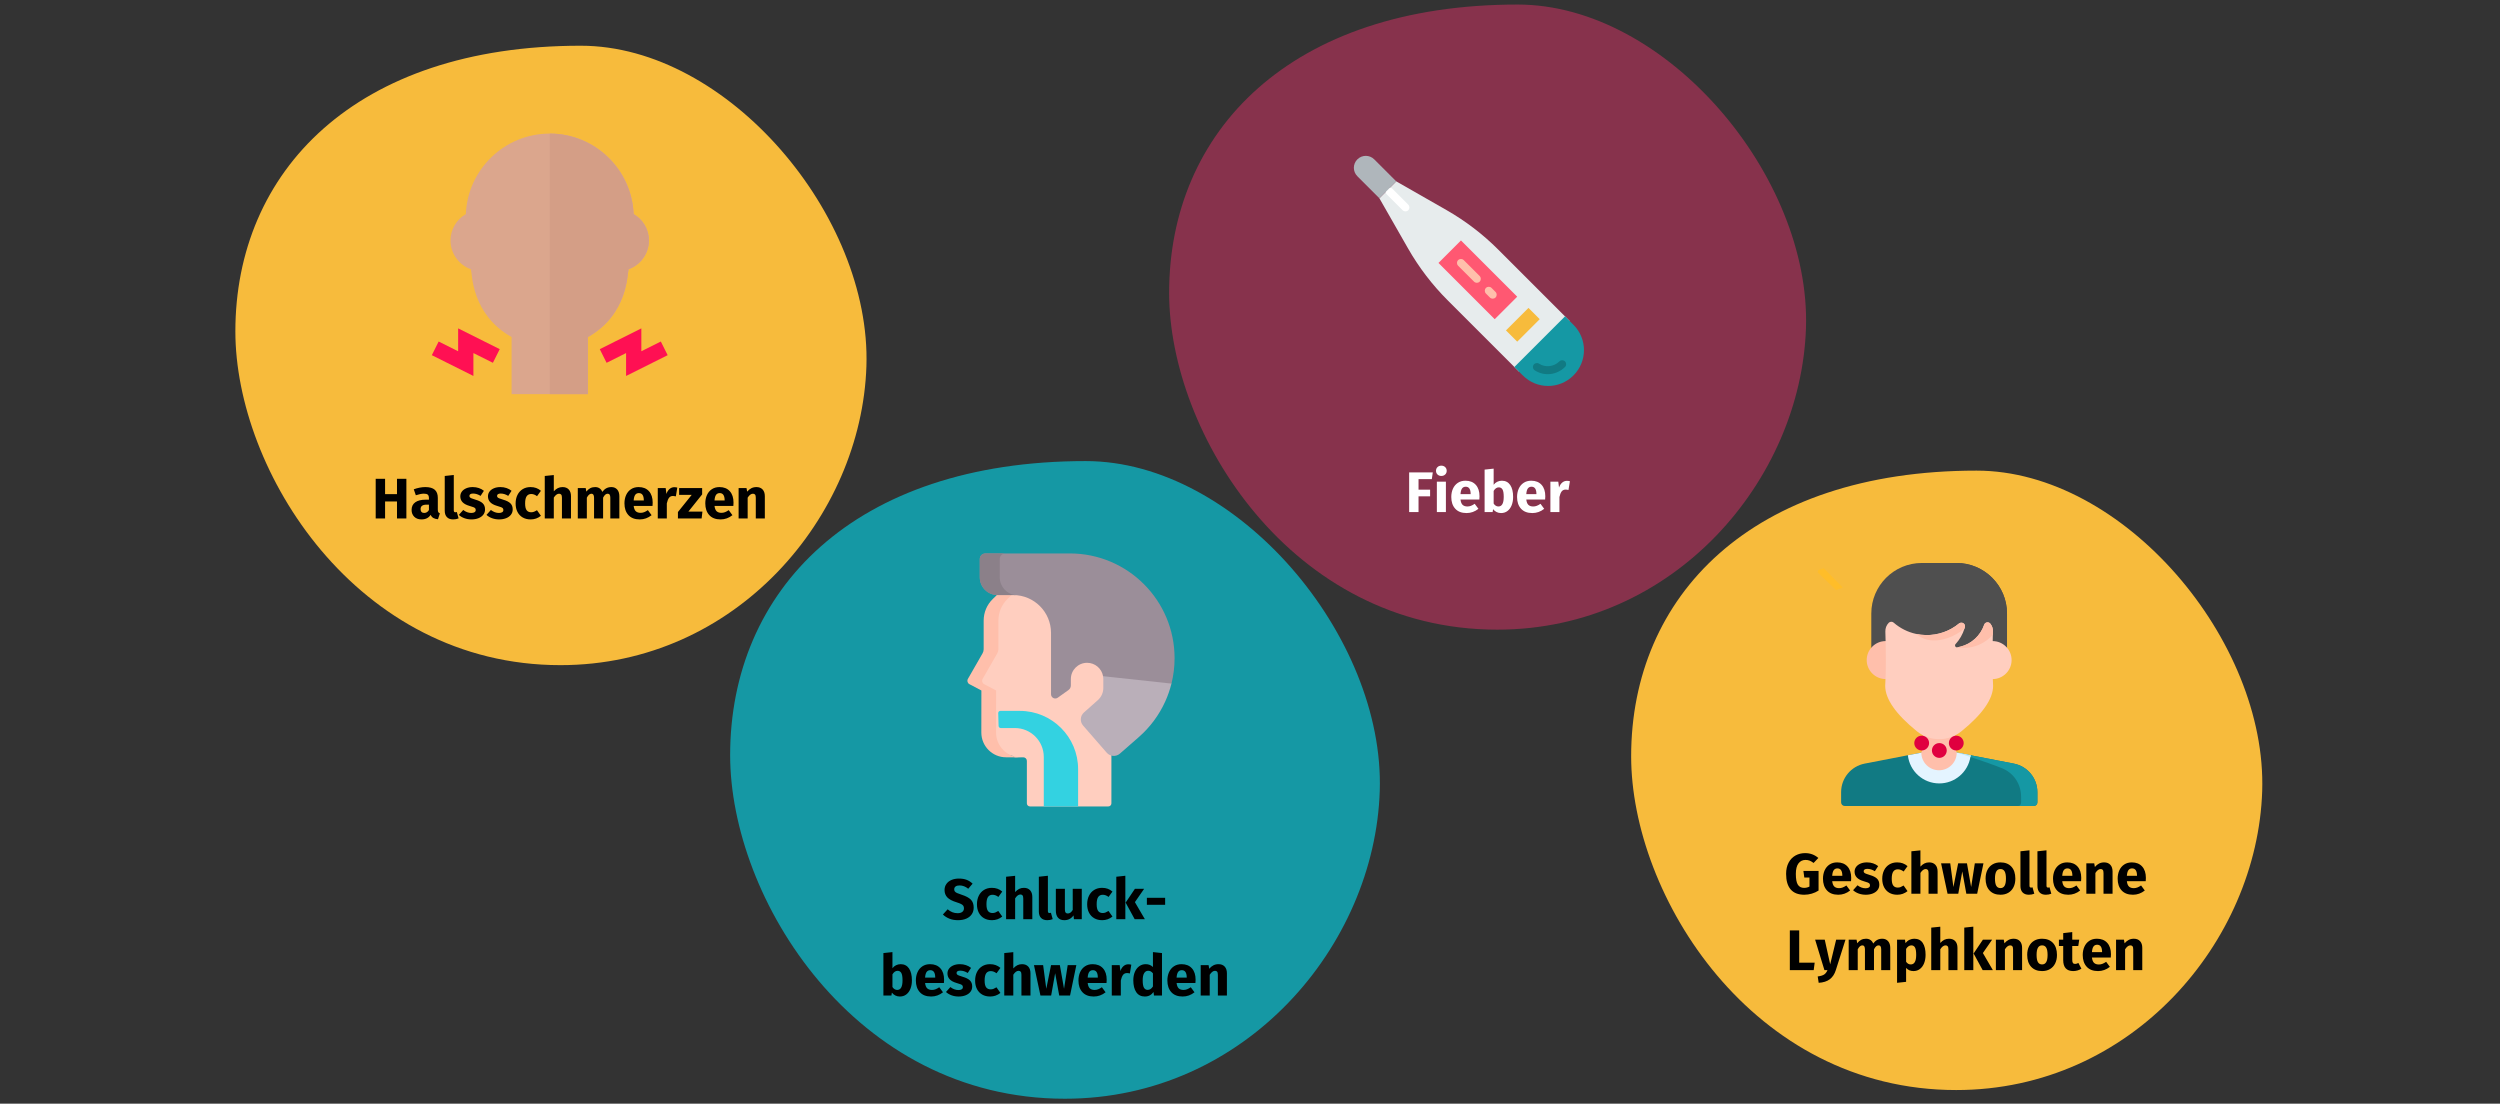 <?xml version="1.0" encoding="UTF-8"?>
<svg width="786px" height="347px" viewBox="0 0 786 347" version="1.1" xmlns="http://www.w3.org/2000/svg" xmlns:xlink="http://www.w3.org/1999/xlink">
    <rect x="0" y="0" width="786" height="347" fill="#333333" stroke="none"/>
    <title>streptokokken-pharyngitis-symptome</title>
    <g id="Page-1" stroke="none" stroke-width="1" fill="none" fill-rule="evenodd">
        <g id="vorlage" transform="translate(-125, -28224)">
            <g id="streptokokken-pharyngitis-symptome" transform="translate(125, 28224)">
                <rect id="Rectangle" x="0" y="0" width="786" height="346.964"></rect>
                <g id="Group-32" transform="translate(74, 1)">
                    <g id="Group" transform="translate(0, 13)" fill-rule="nonzero">
                        <path d="M102.21,195.121 C157.435,195.121 196.853,148.411 198.4,101.144 C199.946,53.877 154.87,0.375 108.584,0.375 C37.609,0.375 0,39.983 0,90.203 C0,133.885 37.904,195.121 102.21,195.121 Z" id="Oval-Copy-4" fill="#F7BB3C"></path>
                        <g id="sore-throat" transform="translate(61.719, 28)">
                            <path d="M63.498,25.304 C62.922,11.253 51.31,0 37.12,0 C22.93,0 11.318,11.253 10.742,25.304 C7.802,26.994 5.92,30.144 5.92,33.6 C5.92,37.707 8.574,41.323 12.333,42.656 C12.741,43.827 12.381,56.813 25.12,63.97 L25.12,81.92 L49.12,81.92 L49.12,63.97 C61.832,56.827 61.499,43.83 61.907,42.656 C65.666,41.323 68.32,37.707 68.32,33.6 C68.32,30.144 66.438,26.994 63.498,25.304 Z" id="Path" fill="#DBA68D"></path>
                            <path d="M68.32,33.6 C68.32,37.707 65.666,41.323 61.907,42.656 C61.499,43.83 61.832,56.827 49.12,63.97 L49.12,81.92 L37.12,81.92 L37.12,0 C51.31,0 62.922,11.253 63.498,25.304 C66.438,26.994 68.32,30.144 68.32,33.6 Z" id="Path" fill="#D49E86"></path>
                            <polygon id="Path" fill="#FF1053" points="13.12 76.203 0.047 69.667 2.193 65.373 8.32 68.437 8.32 61.237 21.393 67.773 19.247 72.067 13.12 69.003"></polygon>
                            <polygon id="Path" fill="#FF1053" points="61.12 76.203 61.12 69.003 54.993 72.067 52.847 67.773 65.92 61.237 65.92 68.437 72.047 65.373 74.193 69.667"></polygon>
                        </g>
                        <path d="M47.07,149 L47.07,143.654 L50.814,143.654 L50.814,149 L53.766,149 L53.766,136.526 L50.814,136.526 L50.814,141.35 L47.07,141.35 L47.07,136.526 L44.118,136.526 L44.118,149 L47.07,149 Z M58.518,149.306 C59.814,149.306 60.774,148.826 61.398,147.866 C61.602,148.322 61.89,148.655 62.262,148.865 C62.634,149.075 63.114,149.204 63.702,149.252 L63.702,149.252 L64.296,147.398 C64.068,147.314 63.903,147.188 63.801,147.02 C63.699,146.852 63.648,146.588 63.648,146.228 L63.648,146.228 L63.648,142.52 C63.648,141.392 63.33,140.546 62.694,139.982 C62.058,139.418 61.056,139.136 59.688,139.136 C59.148,139.136 58.563,139.196 57.933,139.316 C57.303,139.436 56.688,139.61 56.088,139.838 L56.088,139.838 L56.736,141.71 C57.204,141.554 57.66,141.431 58.104,141.341 C58.548,141.251 58.926,141.206 59.238,141.206 C59.838,141.206 60.258,141.311 60.498,141.521 C60.738,141.731 60.858,142.118 60.858,142.682 L60.858,142.682 L60.858,143.096 L59.886,143.096 C58.434,143.096 57.324,143.372 56.556,143.924 C55.788,144.476 55.404,145.274 55.404,146.318 C55.404,147.206 55.686,147.926 56.25,148.478 C56.814,149.03 57.57,149.306 58.518,149.306 Z M59.346,147.272 C58.998,147.272 58.725,147.167 58.527,146.957 C58.329,146.747 58.23,146.45 58.23,146.066 C58.23,145.586 58.389,145.232 58.707,145.004 C59.025,144.776 59.508,144.662 60.156,144.662 L60.156,144.662 L60.858,144.662 L60.858,146.354 C60.498,146.966 59.994,147.272 59.346,147.272 Z M68.454,149.306 C69.09,149.306 69.666,149.198 70.182,148.982 L70.182,148.982 L69.624,146.966 C69.48,147.026 69.324,147.056 69.156,147.056 C68.832,147.056 68.67,146.858 68.67,146.462 L68.67,146.462 L68.67,135.338 L65.826,135.644 L65.826,146.57 C65.826,147.446 66.057,148.121 66.519,148.595 C66.981,149.069 67.626,149.306 68.454,149.306 Z M74.25,149.306 C75.042,149.306 75.762,149.18 76.41,148.928 C77.058,148.676 77.568,148.313 77.94,147.839 C78.312,147.365 78.498,146.804 78.498,146.156 C78.498,145.34 78.255,144.701 77.769,144.239 C77.283,143.777 76.542,143.402 75.546,143.114 C74.97,142.946 74.544,142.802 74.268,142.682 C73.992,142.562 73.809,142.445 73.719,142.331 C73.629,142.217 73.584,142.07 73.584,141.89 C73.584,141.662 73.683,141.485 73.881,141.359 C74.079,141.233 74.364,141.17 74.736,141.17 C75.528,141.17 76.314,141.416 77.094,141.908 L77.094,141.908 L78.138,140.306 C77.682,139.934 77.154,139.646 76.554,139.442 C75.954,139.238 75.312,139.136 74.628,139.136 C73.848,139.136 73.161,139.265 72.567,139.523 C71.973,139.781 71.517,140.129 71.199,140.567 C70.881,141.005 70.722,141.5 70.722,142.052 C70.722,142.784 70.956,143.396 71.424,143.888 C71.892,144.38 72.6,144.764 73.548,145.04 C74.148,145.208 74.586,145.349 74.862,145.463 C75.138,145.577 75.324,145.7 75.42,145.832 C75.516,145.964 75.564,146.144 75.564,146.372 C75.564,146.66 75.441,146.882 75.195,147.038 C74.949,147.194 74.61,147.272 74.178,147.272 C73.29,147.272 72.444,146.96 71.64,146.336 L71.64,146.336 L70.254,147.884 C70.734,148.328 71.319,148.676 72.009,148.928 C72.699,149.18 73.446,149.306 74.25,149.306 Z M82.944,149.306 C83.736,149.306 84.456,149.18 85.104,148.928 C85.752,148.676 86.262,148.313 86.634,147.839 C87.006,147.365 87.192,146.804 87.192,146.156 C87.192,145.34 86.949,144.701 86.463,144.239 C85.977,143.777 85.236,143.402 84.24,143.114 C83.664,142.946 83.238,142.802 82.962,142.682 C82.686,142.562 82.503,142.445 82.413,142.331 C82.323,142.217 82.278,142.07 82.278,141.89 C82.278,141.662 82.377,141.485 82.575,141.359 C82.773,141.233 83.058,141.17 83.43,141.17 C84.222,141.17 85.008,141.416 85.788,141.908 L85.788,141.908 L86.832,140.306 C86.376,139.934 85.848,139.646 85.248,139.442 C84.648,139.238 84.006,139.136 83.322,139.136 C82.542,139.136 81.855,139.265 81.261,139.523 C80.667,139.781 80.211,140.129 79.893,140.567 C79.575,141.005 79.416,141.5 79.416,142.052 C79.416,142.784 79.65,143.396 80.118,143.888 C80.586,144.38 81.294,144.764 82.242,145.04 C82.842,145.208 83.28,145.349 83.556,145.463 C83.832,145.577 84.018,145.7 84.114,145.832 C84.21,145.964 84.258,146.144 84.258,146.372 C84.258,146.66 84.135,146.882 83.889,147.038 C83.643,147.194 83.304,147.272 82.872,147.272 C81.984,147.272 81.138,146.96 80.334,146.336 L80.334,146.336 L78.948,147.884 C79.428,148.328 80.013,148.676 80.703,148.928 C81.393,149.18 82.14,149.306 82.944,149.306 Z M92.844,149.306 C94.044,149.306 95.118,148.928 96.066,148.172 L96.066,148.172 L94.824,146.408 C94.452,146.636 94.134,146.801 93.87,146.903 C93.606,147.005 93.312,147.056 92.988,147.056 C92.376,147.056 91.908,146.846 91.584,146.426 C91.26,146.006 91.098,145.292 91.098,144.284 C91.098,143.24 91.26,142.484 91.584,142.016 C91.908,141.548 92.388,141.314 93.024,141.314 C93.636,141.314 94.242,141.542 94.842,141.998 L94.842,141.998 L96.066,140.306 C95.598,139.91 95.1,139.616 94.572,139.424 C94.044,139.232 93.45,139.136 92.79,139.136 C91.854,139.136 91.032,139.355 90.324,139.793 C89.616,140.231 89.07,140.84 88.686,141.62 C88.302,142.4 88.11,143.294 88.11,144.302 C88.11,145.31 88.302,146.189 88.686,146.939 C89.07,147.689 89.616,148.271 90.324,148.685 C91.032,149.099 91.872,149.306 92.844,149.306 Z M100.116,149 L100.116,142.448 C100.644,141.632 101.196,141.224 101.772,141.224 C102.06,141.224 102.282,141.317 102.438,141.503 C102.594,141.689 102.672,142.022 102.672,142.502 L102.672,142.502 L102.672,149 L105.516,149 L105.516,142.016 C105.516,141.104 105.282,140.396 104.814,139.892 C104.346,139.388 103.698,139.136 102.87,139.136 C102.318,139.136 101.82,139.247 101.376,139.469 C100.932,139.691 100.512,140.024 100.116,140.468 L100.116,140.468 L100.116,135.356 L97.272,135.644 L97.272,149 L100.116,149 Z M110.502,149 L110.502,142.466 C110.718,142.058 110.943,141.749 111.177,141.539 C111.411,141.329 111.672,141.224 111.96,141.224 C112.5,141.224 112.77,141.65 112.77,142.502 L112.77,142.502 L112.77,149 L115.614,149 L115.614,142.466 C115.83,142.046 116.052,141.734 116.28,141.53 C116.508,141.326 116.772,141.224 117.072,141.224 C117.612,141.224 117.882,141.65 117.882,142.502 L117.882,142.502 L117.882,149 L120.726,149 L120.726,142.016 C120.726,141.116 120.498,140.411 120.042,139.901 C119.586,139.391 118.98,139.136 118.224,139.136 C117.624,139.136 117.093,139.259 116.631,139.505 C116.169,139.751 115.746,140.132 115.362,140.648 C115.182,140.168 114.897,139.796 114.507,139.532 C114.117,139.268 113.652,139.136 113.112,139.136 C112.536,139.136 112.023,139.253 111.573,139.487 C111.123,139.721 110.712,140.078 110.34,140.558 L110.34,140.558 L110.142,139.442 L107.658,139.442 L107.658,149 L110.502,149 Z M127.134,149.306 C128.502,149.306 129.744,148.862 130.86,147.974 L130.86,147.974 L129.69,146.39 C129.27,146.678 128.88,146.891 128.52,147.029 C128.16,147.167 127.788,147.236 127.404,147.236 C126.768,147.236 126.27,147.074 125.91,146.75 C125.55,146.426 125.322,145.862 125.226,145.058 L125.226,145.058 L131.148,145.058 C131.184,144.77 131.202,144.428 131.202,144.032 C131.202,142.496 130.812,141.296 130.032,140.432 C129.252,139.568 128.172,139.136 126.792,139.136 C125.856,139.136 125.052,139.361 124.38,139.811 C123.708,140.261 123.198,140.873 122.85,141.647 C122.502,142.421 122.328,143.294 122.328,144.266 C122.328,145.802 122.742,147.026 123.57,147.938 C124.398,148.85 125.586,149.306 127.134,149.306 Z M128.412,143.348 L125.226,143.348 C125.286,142.52 125.451,141.926 125.721,141.566 C125.991,141.206 126.372,141.026 126.864,141.026 C127.872,141.026 128.388,141.758 128.412,143.222 L128.412,143.222 L128.412,143.348 Z M135.648,149 L135.648,144.266 C135.816,143.486 136.047,142.901 136.341,142.511 C136.635,142.121 137.064,141.926 137.628,141.926 C137.844,141.926 138.132,141.968 138.492,142.052 L138.492,142.052 L138.942,139.298 C138.654,139.214 138.336,139.172 137.988,139.172 C137.436,139.172 136.941,139.361 136.503,139.739 C136.065,140.117 135.738,140.636 135.522,141.296 L135.522,141.296 L135.288,139.442 L132.804,139.442 L132.804,149 L135.648,149 Z M146.592,149 L146.844,146.84 L142.434,146.84 L146.754,141.44 L146.754,139.442 L139.518,139.442 L139.518,141.584 L143.478,141.584 L139.14,146.984 L139.14,149 L146.592,149 Z M152.55,149.306 C153.918,149.306 155.16,148.862 156.276,147.974 L156.276,147.974 L155.106,146.39 C154.686,146.678 154.296,146.891 153.936,147.029 C153.576,147.167 153.204,147.236 152.82,147.236 C152.184,147.236 151.686,147.074 151.326,146.75 C150.966,146.426 150.738,145.862 150.642,145.058 L150.642,145.058 L156.564,145.058 C156.6,144.77 156.618,144.428 156.618,144.032 C156.618,142.496 156.228,141.296 155.448,140.432 C154.668,139.568 153.588,139.136 152.208,139.136 C151.272,139.136 150.468,139.361 149.796,139.811 C149.124,140.261 148.614,140.873 148.266,141.647 C147.918,142.421 147.744,143.294 147.744,144.266 C147.744,145.802 148.158,147.026 148.986,147.938 C149.814,148.85 151.002,149.306 152.55,149.306 Z M153.828,143.348 L150.642,143.348 C150.702,142.52 150.867,141.926 151.137,141.566 C151.407,141.206 151.788,141.026 152.28,141.026 C153.288,141.026 153.804,141.758 153.828,143.222 L153.828,143.222 L153.828,143.348 Z M161.064,149 L161.064,142.466 C161.592,141.638 162.144,141.224 162.72,141.224 C163.02,141.224 163.245,141.317 163.395,141.503 C163.545,141.689 163.62,142.022 163.62,142.502 L163.62,142.502 L163.62,149 L166.464,149 L166.464,142.016 C166.464,141.104 166.23,140.396 165.762,139.892 C165.294,139.388 164.646,139.136 163.818,139.136 C163.23,139.136 162.699,139.256 162.225,139.496 C161.751,139.736 161.31,140.096 160.902,140.576 L160.902,140.576 L160.704,139.442 L158.22,139.442 L158.22,149 L161.064,149 Z" id="Halsschmerzen" fill="#000000"></path>
                    </g>
                    <g id="Group" transform="translate(293, 0)" fill-rule="nonzero">
                        <path d="M103.723,196.964 C159.455,196.964 199.235,149.824 200.796,102.124 C202.357,54.424 156.866,0.429 110.155,0.429 C38.529,0.429 0.574,40.401 0.574,91.082 C0.574,135.165 38.826,196.964 103.723,196.964 Z" id="Oval-Copy-4-2" fill="#87324C"></path>
                        <g id="thermometer" transform="translate(94.5, 84.5) rotate(90) translate(-94.5, -84.5) translate(58, 48)">
                            <path d="M51.914,4.514 L29.47,26.959 C24.624,31.805 20.446,37.274 17.046,43.224 L8.02,59.022 L13.327,64.328 L29.123,55.301 C35.073,51.901 40.542,47.723 45.388,42.877 L67.832,20.431 L51.914,4.514 Z" id="Path" fill="#E7ECED"></path>
                            <path d="M66.383,21.88 L50.466,5.962 L53.139,3.289 C57.524,-1.095 64.631,-1.095 69.015,3.289 L69.057,3.33 C73.441,7.715 73.441,14.822 69.057,19.207 L66.383,21.88 Z" id="Path" fill="#1598A4"></path>
                            <path d="M66.383,16.052 C66.148,16.052 65.908,15.985 65.696,15.845 C65.121,15.465 64.964,14.691 65.343,14.116 C66.628,12.173 66.316,9.426 64.617,7.727 C64.131,7.24 64.131,6.451 64.617,5.964 C65.104,5.476 65.895,5.476 66.381,5.964 C68.943,8.526 69.381,12.533 67.424,15.493 C67.184,15.856 66.788,16.052 66.383,16.052 L66.383,16.052 Z" id="Path" fill="#117A83"></path>
                            <polygon id="Path" fill="#FF5872" transform="translate(38.972, 33.368) rotate(45) translate(-38.972, -33.368) " points="33.97 20.864 43.974 20.864 43.974 45.872 33.97 45.872"></polygon>
                            <path d="M33.666,39.93 C33.346,39.93 33.027,39.808 32.784,39.564 C32.296,39.077 32.296,38.288 32.784,37.801 L37.787,32.796 C38.273,32.309 39.063,32.309 39.551,32.796 C40.038,33.284 40.038,34.072 39.551,34.56 L34.548,39.564 C34.304,39.808 33.984,39.93 33.666,39.93 Z" id="Path" fill="#FFBFAB"></path>
                            <path d="M42.411,31.184 C42.092,31.184 41.772,31.061 41.529,30.818 C41.041,30.33 41.041,29.542 41.529,29.054 L42.776,27.807 C43.263,27.319 44.054,27.319 44.54,27.807 C45.028,28.295 45.028,29.083 44.54,29.571 L43.293,30.818 C43.049,31.061 42.73,31.184 42.411,31.184 Z" id="Path" fill="#FFBFAB"></path>
                            <polygon id="Path" fill="#F7BB3C" transform="translate(53.117, 19.218) rotate(45) translate(-53.117, -19.218) " points="48.115 16.718 58.118 16.718 58.118 21.719 48.115 21.719"></polygon>
                            <path d="M11.227,62.367 C10.908,62.367 10.589,62.245 10.345,62.002 C9.858,61.514 9.858,60.726 10.345,60.238 L15.335,55.248 C15.821,54.761 16.612,54.761 17.099,55.248 C17.586,55.736 17.586,56.524 17.099,57.012 L12.109,62.002 C11.866,62.245 11.547,62.367 11.227,62.367 L11.227,62.367 Z" id="Path" fill="#FFFFFF"></path>
                            <path d="M1.11,71.252 L1.096,71.238 C-0.365,69.776 -0.365,67.408 1.096,65.946 L8.02,59.02 L13.327,64.327 L6.403,71.251 C4.941,72.714 2.571,72.714 1.11,71.252 L1.11,71.252 Z" id="Path" fill="#AFB6BB"></path>
                        </g>
                        <path d="M78.988,160 L78.988,155.05 L82.624,155.05 L82.624,152.944 L78.988,152.944 L78.988,149.632 L83.164,149.632 L83.47,147.526 L76.036,147.526 L76.036,160 L78.988,160 Z M86.152,148.642 C86.644,148.642 87.049,148.489 87.367,148.183 C87.685,147.877 87.844,147.49 87.844,147.022 C87.844,146.554 87.685,146.167 87.367,145.861 C87.049,145.555 86.644,145.402 86.152,145.402 C85.66,145.402 85.258,145.555 84.946,145.861 C84.634,146.167 84.478,146.554 84.478,147.022 C84.478,147.49 84.634,147.877 84.946,148.183 C85.258,148.489 85.66,148.642 86.152,148.642 Z M87.592,160 L87.592,150.442 L84.748,150.442 L84.748,160 L87.592,160 Z M94.09,160.306 C95.458,160.306 96.7,159.862 97.816,158.974 L97.816,158.974 L96.646,157.39 C96.226,157.678 95.836,157.891 95.476,158.029 C95.116,158.167 94.744,158.236 94.36,158.236 C93.724,158.236 93.226,158.074 92.866,157.75 C92.506,157.426 92.278,156.862 92.182,156.058 L92.182,156.058 L98.104,156.058 C98.14,155.77 98.158,155.428 98.158,155.032 C98.158,153.496 97.768,152.296 96.988,151.432 C96.208,150.568 95.128,150.136 93.748,150.136 C92.812,150.136 92.008,150.361 91.336,150.811 C90.664,151.261 90.154,151.873 89.806,152.647 C89.458,153.421 89.284,154.294 89.284,155.266 C89.284,156.802 89.698,158.026 90.526,158.938 C91.354,159.85 92.542,160.306 94.09,160.306 Z M95.368,154.348 L92.182,154.348 C92.242,153.52 92.407,152.926 92.677,152.566 C92.947,152.206 93.328,152.026 93.82,152.026 C94.828,152.026 95.344,152.758 95.368,154.222 L95.368,154.222 L95.368,154.348 Z M104.926,160.306 C105.706,160.306 106.381,160.09 106.951,159.658 C107.521,159.226 107.959,158.626 108.265,157.858 C108.571,157.09 108.724,156.214 108.724,155.23 C108.724,153.622 108.418,152.371 107.806,151.477 C107.194,150.583 106.318,150.136 105.178,150.136 C104.65,150.136 104.161,150.25 103.711,150.478 C103.261,150.706 102.892,151.018 102.604,151.414 L102.604,151.414 L102.604,146.338 L99.76,146.644 L99.76,160 L102.28,160 L102.424,159.082 C102.724,159.466 103.087,159.766 103.513,159.982 C103.939,160.198 104.41,160.306 104.926,160.306 Z M104.098,158.236 C103.798,158.236 103.519,158.155 103.261,157.993 C103.003,157.831 102.784,157.606 102.604,157.318 L102.604,157.318 L102.604,153.34 C103.048,152.596 103.588,152.224 104.224,152.224 C104.728,152.224 105.112,152.44 105.376,152.872 C105.64,153.304 105.772,154.09 105.772,155.23 C105.772,157.234 105.214,158.236 104.098,158.236 Z M114.772,160.306 C116.14,160.306 117.382,159.862 118.498,158.974 L118.498,158.974 L117.328,157.39 C116.908,157.678 116.518,157.891 116.158,158.029 C115.798,158.167 115.426,158.236 115.042,158.236 C114.406,158.236 113.908,158.074 113.548,157.75 C113.188,157.426 112.96,156.862 112.864,156.058 L112.864,156.058 L118.786,156.058 C118.822,155.77 118.84,155.428 118.84,155.032 C118.84,153.496 118.45,152.296 117.67,151.432 C116.89,150.568 115.81,150.136 114.43,150.136 C113.494,150.136 112.69,150.361 112.018,150.811 C111.346,151.261 110.836,151.873 110.488,152.647 C110.14,153.421 109.966,154.294 109.966,155.266 C109.966,156.802 110.38,158.026 111.208,158.938 C112.036,159.85 113.224,160.306 114.772,160.306 Z M116.05,154.348 L112.864,154.348 C112.924,153.52 113.089,152.926 113.359,152.566 C113.629,152.206 114.01,152.026 114.502,152.026 C115.51,152.026 116.026,152.758 116.05,154.222 L116.05,154.222 L116.05,154.348 Z M123.286,160 L123.286,155.266 C123.454,154.486 123.685,153.901 123.979,153.511 C124.273,153.121 124.702,152.926 125.266,152.926 C125.482,152.926 125.77,152.968 126.13,153.052 L126.13,153.052 L126.58,150.298 C126.292,150.214 125.974,150.172 125.626,150.172 C125.074,150.172 124.579,150.361 124.141,150.739 C123.703,151.117 123.376,151.636 123.16,152.296 L123.16,152.296 L122.926,150.442 L120.442,150.442 L120.442,160 L123.286,160 Z" id="Fieber" fill="#FFFFFF"></path>
                    </g>
                    <g id="Group" transform="translate(155, 143)" fill-rule="nonzero">
                        <path d="M105.775,201.441 C162.625,201.441 203.203,153.356 204.795,104.698 C206.388,56.041 159.984,0.964 112.336,0.964 C39.273,0.964 0.557,41.738 0.557,93.435 C0.557,138.403 39.576,201.441 105.775,201.441 Z" id="Oval-Copy-4-4" fill="#1598A4"></path>
                        <g id="sore-throat-1" transform="translate(75, 30)">
                            <path d="M18.428,6.565 L16.228,8.155 L19.432,7.978 L9.282,15.531 L8.102,29.143 L2.437,39.75 L7.236,43.699 L7.63,58.963 L10.305,62.583 L14.371,63.661 L15.024,64.098 L17.729,64.098 C18.346,64.098 18.846,64.598 18.846,65.215 L18.846,78.575 C18.846,79.11 19.28,79.544 19.815,79.544 L44.457,79.544 C44.992,79.544 45.426,79.11 45.426,78.575 L45.426,63.662 L45.426,13.999 L18.428,6.565 Z" id="Path" fill="#FFCEBF"></path>
                            <path d="M9.162,56.307 L9.18,43.093 L5.415,41.1 C4.817,40.784 4.601,40.034 4.937,39.447 L9.551,31.401 C9.776,31.009 9.895,30.567 9.895,30.116 L9.895,21.102 C9.895,18.535 10.937,16.08 12.784,14.298 L14.039,13.085 L21.781,7.489 L18.428,6.565 L9.408,13.085 L8.153,14.298 C6.306,16.08 5.264,18.535 5.264,21.102 L5.264,30.116 C5.264,30.567 5.145,31.009 4.92,31.401 L0.306,39.447 C-0.03,40.034 0.186,40.784 0.784,41.1 L4.548,43.093 L4.531,56.307 C4.526,60.608 8.011,64.098 12.313,64.098 L16.944,64.098 C12.643,64.098 9.157,60.608 9.162,56.307 Z" id="Path" fill="#FFBFAB"></path>
                            <g id="XMLID_199_" transform="translate(4.008, 0)">
                                <g id="Group">
                                    <path d="M56.757,34.158 L41.919,33.39 L38.796,38.593 C38.848,38.883 38.875,39.181 38.875,39.487 L38.875,42.299 C38.877,43.758 38.251,45.146 37.161,46.115 L32.783,50.004 C31.58,51.072 31.462,52.908 32.518,54.121 L39.949,62.655 C41.014,63.877 42.869,64.004 44.089,62.937 L50.019,57.753 C53.597,54.625 56.413,50.799 58.333,46.569 C59.157,44.754 59.816,42.865 60.3,40.924 L56.757,34.158 Z" id="Path" fill="#BAAFB9"></path>
                                    <path d="M61.28,32.948 C61.28,35.662 60.945,38.339 60.3,40.924 L38.796,38.593 C38.373,36.201 36.284,34.384 33.772,34.384 C32.363,34.384 31.087,34.955 30.163,35.878 C29.24,36.802 28.669,38.078 28.669,39.487 L28.669,41.497 C28.669,42.072 28.391,42.611 27.923,42.946 L24.544,45.36 C23.662,45.992 22.434,45.36 22.434,44.275 L22.434,24.98 C22.434,18.411 17.11,13.085 10.54,13.085 L5.616,13.085 C2.532,13.085 0.032,10.585 0.032,7.501 L0.032,1.773 C0.032,0.794 0.826,-3.13267842e-15 1.805,-3.13267842e-15 L28.332,-3.13267842e-15 C46.529,-3.13267842e-15 61.28,14.751 61.28,32.948 Z" id="Path" fill="#9B8E99"></path>
                                </g>
                                <path d="M11.382,13.115 C8.539,12.856 6.31,10.413 6.31,7.501 L6.31,1.773 C6.31,0.794 7.104,2.84788947e-16 8.084,2.84788947e-16 L1.805,2.84788947e-16 C0.826,2.84788947e-16 0.032,0.794 0.032,1.773 L0.032,7.501 C0.032,10.585 2.532,13.085 5.616,13.085 L10.54,13.085 C10.823,13.085 11.104,13.095 11.382,13.115 L11.382,13.115 Z" id="Path" fill="#8B8089"></path>
                            </g>
                            <g id="XMLID_198_" transform="translate(9.78, 49.379)" fill="#33D2E1">
                                <path d="M25.177,18.443 L25.177,30.165 L14.386,30.165 L14.386,14.618 C14.386,9.592 10.312,5.518 5.286,5.518 L0.859,5.518 C0.492,5.518 0.19,5.226 0.179,4.858 L0.059,0.826 C0.048,0.442 0.356,0.125 0.74,0.125 L6.859,0.125 C16.976,0.125 25.177,8.326 25.177,18.443 L25.177,18.443 Z" id="Path"></path>
                            </g>
                        </g>
                        <path d="M72.177,145.306 C73.197,145.306 74.079,145.141 74.823,144.811 C75.567,144.481 76.137,144.019 76.533,143.425 C76.929,142.831 77.127,142.144 77.127,141.364 C77.127,140.272 76.827,139.429 76.227,138.835 C75.627,138.241 74.691,137.74 73.419,137.332 C72.747,137.116 72.243,136.93 71.907,136.774 C71.571,136.618 71.337,136.453 71.205,136.279 C71.073,136.105 71.007,135.88 71.007,135.604 C71.007,135.208 71.157,134.905 71.457,134.695 C71.757,134.485 72.165,134.38 72.681,134.38 C73.653,134.38 74.565,134.728 75.417,135.424 L75.417,135.424 L76.785,133.822 C76.221,133.282 75.594,132.88 74.904,132.616 C74.214,132.352 73.401,132.22 72.465,132.22 C71.601,132.22 70.827,132.367 70.143,132.661 C69.459,132.955 68.925,133.375 68.541,133.921 C68.157,134.467 67.965,135.1 67.965,135.82 C67.965,136.756 68.256,137.53 68.838,138.142 C69.42,138.754 70.401,139.27 71.781,139.69 C72.393,139.882 72.861,140.062 73.185,140.23 C73.509,140.398 73.737,140.587 73.869,140.797 C74.001,141.007 74.067,141.268 74.067,141.58 C74.067,142.06 73.89,142.435 73.536,142.705 C73.182,142.975 72.699,143.11 72.087,143.11 C71.487,143.11 70.932,143.008 70.422,142.804 C69.912,142.6 69.417,142.294 68.937,141.886 L68.937,141.886 L67.443,143.524 C68.007,144.064 68.682,144.496 69.468,144.82 C70.254,145.144 71.157,145.306 72.177,145.306 Z M82.887,145.306 C84.087,145.306 85.161,144.928 86.109,144.172 L86.109,144.172 L84.867,142.408 C84.495,142.636 84.177,142.801 83.913,142.903 C83.649,143.005 83.355,143.056 83.031,143.056 C82.419,143.056 81.951,142.846 81.627,142.426 C81.303,142.006 81.141,141.292 81.141,140.284 C81.141,139.24 81.303,138.484 81.627,138.016 C81.951,137.548 82.431,137.314 83.067,137.314 C83.679,137.314 84.285,137.542 84.885,137.998 L84.885,137.998 L86.109,136.306 C85.641,135.91 85.143,135.616 84.615,135.424 C84.087,135.232 83.493,135.136 82.833,135.136 C81.897,135.136 81.075,135.355 80.367,135.793 C79.659,136.231 79.113,136.84 78.729,137.62 C78.345,138.4 78.153,139.294 78.153,140.302 C78.153,141.31 78.345,142.189 78.729,142.939 C79.113,143.689 79.659,144.271 80.367,144.685 C81.075,145.099 81.915,145.306 82.887,145.306 Z M90.159,145 L90.159,138.448 C90.687,137.632 91.239,137.224 91.815,137.224 C92.103,137.224 92.325,137.317 92.481,137.503 C92.637,137.689 92.715,138.022 92.715,138.502 L92.715,138.502 L92.715,145 L95.559,145 L95.559,138.016 C95.559,137.104 95.325,136.396 94.857,135.892 C94.389,135.388 93.741,135.136 92.913,135.136 C92.361,135.136 91.863,135.247 91.419,135.469 C90.975,135.691 90.555,136.024 90.159,136.468 L90.159,136.468 L90.159,131.356 L87.315,131.644 L87.315,145 L90.159,145 Z M100.239,145.306 C100.875,145.306 101.451,145.198 101.967,144.982 L101.967,144.982 L101.409,142.966 C101.265,143.026 101.109,143.056 100.941,143.056 C100.617,143.056 100.455,142.858 100.455,142.462 L100.455,142.462 L100.455,131.338 L97.611,131.644 L97.611,142.57 C97.611,143.446 97.842,144.121 98.304,144.595 C98.766,145.069 99.411,145.306 100.239,145.306 Z M105.621,145.306 C106.857,145.306 107.823,144.802 108.519,143.794 L108.519,143.794 L108.645,145 L111.111,145 L111.111,135.442 L108.267,135.442 L108.267,142.084 C107.835,142.828 107.319,143.2 106.719,143.2 C106.407,143.2 106.176,143.107 106.026,142.921 C105.876,142.735 105.801,142.408 105.801,141.94 L105.801,141.94 L105.801,135.442 L102.957,135.442 L102.957,142.3 C102.957,143.248 103.182,143.986 103.632,144.514 C104.082,145.042 104.745,145.306 105.621,145.306 Z M117.537,145.306 C118.737,145.306 119.811,144.928 120.759,144.172 L120.759,144.172 L119.517,142.408 C119.145,142.636 118.827,142.801 118.563,142.903 C118.299,143.005 118.005,143.056 117.681,143.056 C117.069,143.056 116.601,142.846 116.277,142.426 C115.953,142.006 115.791,141.292 115.791,140.284 C115.791,139.24 115.953,138.484 116.277,138.016 C116.601,137.548 117.081,137.314 117.717,137.314 C118.329,137.314 118.935,137.542 119.535,137.998 L119.535,137.998 L120.759,136.306 C120.291,135.91 119.793,135.616 119.265,135.424 C118.737,135.232 118.143,135.136 117.483,135.136 C116.547,135.136 115.725,135.355 115.017,135.793 C114.309,136.231 113.763,136.84 113.379,137.62 C112.995,138.4 112.803,139.294 112.803,140.302 C112.803,141.31 112.995,142.189 113.379,142.939 C113.763,143.689 114.309,144.271 115.017,144.685 C115.725,145.099 116.565,145.306 117.537,145.306 Z M124.809,145 L124.809,131.338 L121.965,131.644 L121.965,145 L124.809,145 Z M130.947,145 L127.815,139.636 L130.713,135.442 L127.815,135.442 L124.899,139.78 L127.743,145 L130.947,145 Z M137.319,140.464 L137.319,138.268 L131.577,138.268 L131.577,140.464 L137.319,140.464 Z M53.907,169.306 C54.687,169.306 55.362,169.09 55.932,168.658 C56.502,168.226 56.94,167.626 57.246,166.858 C57.552,166.09 57.705,165.214 57.705,164.23 C57.705,162.622 57.399,161.371 56.787,160.477 C56.175,159.583 55.299,159.136 54.159,159.136 C53.631,159.136 53.142,159.25 52.692,159.478 C52.242,159.706 51.873,160.018 51.585,160.414 L51.585,160.414 L51.585,155.338 L48.741,155.644 L48.741,169 L51.261,169 L51.405,168.082 C51.705,168.466 52.068,168.766 52.494,168.982 C52.92,169.198 53.391,169.306 53.907,169.306 Z M53.079,167.236 C52.779,167.236 52.5,167.155 52.242,166.993 C51.984,166.831 51.765,166.606 51.585,166.318 L51.585,166.318 L51.585,162.34 C52.029,161.596 52.569,161.224 53.205,161.224 C53.709,161.224 54.093,161.44 54.357,161.872 C54.621,162.304 54.753,163.09 54.753,164.23 C54.753,166.234 54.195,167.236 53.079,167.236 Z M63.753,169.306 C65.121,169.306 66.363,168.862 67.479,167.974 L67.479,167.974 L66.309,166.39 C65.889,166.678 65.499,166.891 65.139,167.029 C64.779,167.167 64.407,167.236 64.023,167.236 C63.387,167.236 62.889,167.074 62.529,166.75 C62.169,166.426 61.941,165.862 61.845,165.058 L61.845,165.058 L67.767,165.058 C67.803,164.77 67.821,164.428 67.821,164.032 C67.821,162.496 67.431,161.296 66.651,160.432 C65.871,159.568 64.791,159.136 63.411,159.136 C62.475,159.136 61.671,159.361 60.999,159.811 C60.327,160.261 59.817,160.873 59.469,161.647 C59.121,162.421 58.947,163.294 58.947,164.266 C58.947,165.802 59.361,167.026 60.189,167.938 C61.017,168.85 62.205,169.306 63.753,169.306 Z M65.031,163.348 L61.845,163.348 C61.905,162.52 62.07,161.926 62.34,161.566 C62.61,161.206 62.991,161.026 63.483,161.026 C64.491,161.026 65.007,161.758 65.031,163.222 L65.031,163.222 L65.031,163.348 Z M72.411,169.306 C73.203,169.306 73.923,169.18 74.571,168.928 C75.219,168.676 75.729,168.313 76.101,167.839 C76.473,167.365 76.659,166.804 76.659,166.156 C76.659,165.34 76.416,164.701 75.93,164.239 C75.444,163.777 74.703,163.402 73.707,163.114 C73.131,162.946 72.705,162.802 72.429,162.682 C72.153,162.562 71.97,162.445 71.88,162.331 C71.79,162.217 71.745,162.07 71.745,161.89 C71.745,161.662 71.844,161.485 72.042,161.359 C72.24,161.233 72.525,161.17 72.897,161.17 C73.689,161.17 74.475,161.416 75.255,161.908 L75.255,161.908 L76.299,160.306 C75.843,159.934 75.315,159.646 74.715,159.442 C74.115,159.238 73.473,159.136 72.789,159.136 C72.009,159.136 71.322,159.265 70.728,159.523 C70.134,159.781 69.678,160.129 69.36,160.567 C69.042,161.005 68.883,161.5 68.883,162.052 C68.883,162.784 69.117,163.396 69.585,163.888 C70.053,164.38 70.761,164.764 71.709,165.04 C72.309,165.208 72.747,165.349 73.023,165.463 C73.299,165.577 73.485,165.7 73.581,165.832 C73.677,165.964 73.725,166.144 73.725,166.372 C73.725,166.66 73.602,166.882 73.356,167.038 C73.11,167.194 72.771,167.272 72.339,167.272 C71.451,167.272 70.605,166.96 69.801,166.336 L69.801,166.336 L68.415,167.884 C68.895,168.328 69.48,168.676 70.17,168.928 C70.86,169.18 71.607,169.306 72.411,169.306 Z M82.311,169.306 C83.511,169.306 84.585,168.928 85.533,168.172 L85.533,168.172 L84.291,166.408 C83.919,166.636 83.601,166.801 83.337,166.903 C83.073,167.005 82.779,167.056 82.455,167.056 C81.843,167.056 81.375,166.846 81.051,166.426 C80.727,166.006 80.565,165.292 80.565,164.284 C80.565,163.24 80.727,162.484 81.051,162.016 C81.375,161.548 81.855,161.314 82.491,161.314 C83.103,161.314 83.709,161.542 84.309,161.998 L84.309,161.998 L85.533,160.306 C85.065,159.91 84.567,159.616 84.039,159.424 C83.511,159.232 82.917,159.136 82.257,159.136 C81.321,159.136 80.499,159.355 79.791,159.793 C79.083,160.231 78.537,160.84 78.153,161.62 C77.769,162.4 77.577,163.294 77.577,164.302 C77.577,165.31 77.769,166.189 78.153,166.939 C78.537,167.689 79.083,168.271 79.791,168.685 C80.499,169.099 81.339,169.306 82.311,169.306 Z M89.583,169 L89.583,162.448 C90.111,161.632 90.663,161.224 91.239,161.224 C91.527,161.224 91.749,161.317 91.905,161.503 C92.061,161.689 92.139,162.022 92.139,162.502 L92.139,162.502 L92.139,169 L94.983,169 L94.983,162.016 C94.983,161.104 94.749,160.396 94.281,159.892 C93.813,159.388 93.165,159.136 92.337,159.136 C91.785,159.136 91.287,159.247 90.843,159.469 C90.399,159.691 89.979,160.024 89.583,160.468 L89.583,160.468 L89.583,155.356 L86.739,155.644 L86.739,169 L89.583,169 Z M101.481,169 L102.741,161.98 L104.019,169 L107.421,169 L109.401,159.442 L106.683,159.442 L105.531,166.876 L104.217,159.442 L101.445,159.442 L99.951,166.876 L98.961,159.442 L96.081,159.442 L98.115,169 L101.481,169 Z M114.873,169.306 C116.241,169.306 117.483,168.862 118.599,167.974 L118.599,167.974 L117.429,166.39 C117.009,166.678 116.619,166.891 116.259,167.029 C115.899,167.167 115.527,167.236 115.143,167.236 C114.507,167.236 114.009,167.074 113.649,166.75 C113.289,166.426 113.061,165.862 112.965,165.058 L112.965,165.058 L118.887,165.058 C118.923,164.77 118.941,164.428 118.941,164.032 C118.941,162.496 118.551,161.296 117.771,160.432 C116.991,159.568 115.911,159.136 114.531,159.136 C113.595,159.136 112.791,159.361 112.119,159.811 C111.447,160.261 110.937,160.873 110.589,161.647 C110.241,162.421 110.067,163.294 110.067,164.266 C110.067,165.802 110.481,167.026 111.309,167.938 C112.137,168.85 113.325,169.306 114.873,169.306 Z M116.151,163.348 L112.965,163.348 C113.025,162.52 113.19,161.926 113.46,161.566 C113.73,161.206 114.111,161.026 114.603,161.026 C115.611,161.026 116.127,161.758 116.151,163.222 L116.151,163.222 L116.151,163.348 Z M123.387,169 L123.387,164.266 C123.555,163.486 123.786,162.901 124.08,162.511 C124.374,162.121 124.803,161.926 125.367,161.926 C125.583,161.926 125.871,161.968 126.231,162.052 L126.231,162.052 L126.681,159.298 C126.393,159.214 126.075,159.172 125.727,159.172 C125.175,159.172 124.68,159.361 124.242,159.739 C123.804,160.117 123.477,160.636 123.261,161.296 L123.261,161.296 L123.027,159.442 L120.543,159.442 L120.543,169 L123.387,169 Z M130.947,169.306 C132.087,169.306 132.993,168.832 133.665,167.884 L133.665,167.884 L133.809,169 L136.329,169 L136.329,155.644 L133.485,155.338 L133.485,160.036 C132.885,159.436 132.129,159.136 131.217,159.136 C130.449,159.136 129.768,159.352 129.174,159.784 C128.58,160.216 128.121,160.816 127.797,161.584 C127.473,162.352 127.311,163.222 127.311,164.194 C127.311,165.778 127.62,167.026 128.238,167.938 C128.856,168.85 129.759,169.306 130.947,169.306 Z M131.829,167.218 C131.325,167.218 130.938,166.996 130.668,166.552 C130.398,166.108 130.263,165.328 130.263,164.212 C130.263,163.192 130.419,162.436 130.731,161.944 C131.043,161.452 131.463,161.206 131.991,161.206 C132.291,161.206 132.558,161.272 132.792,161.404 C133.026,161.536 133.257,161.74 133.485,162.016 L133.485,162.016 L133.485,166.138 C133.041,166.858 132.489,167.218 131.829,167.218 Z M142.827,169.306 C144.195,169.306 145.437,168.862 146.553,167.974 L146.553,167.974 L145.383,166.39 C144.963,166.678 144.573,166.891 144.213,167.029 C143.853,167.167 143.481,167.236 143.097,167.236 C142.461,167.236 141.963,167.074 141.603,166.75 C141.243,166.426 141.015,165.862 140.919,165.058 L140.919,165.058 L146.841,165.058 C146.877,164.77 146.895,164.428 146.895,164.032 C146.895,162.496 146.505,161.296 145.725,160.432 C144.945,159.568 143.865,159.136 142.485,159.136 C141.549,159.136 140.745,159.361 140.073,159.811 C139.401,160.261 138.891,160.873 138.543,161.647 C138.195,162.421 138.021,163.294 138.021,164.266 C138.021,165.802 138.435,167.026 139.263,167.938 C140.091,168.85 141.279,169.306 142.827,169.306 Z M144.105,163.348 L140.919,163.348 C140.979,162.52 141.144,161.926 141.414,161.566 C141.684,161.206 142.065,161.026 142.557,161.026 C143.565,161.026 144.081,161.758 144.105,163.222 L144.105,163.222 L144.105,163.348 Z M151.341,169 L151.341,162.466 C151.869,161.638 152.421,161.224 152.997,161.224 C153.297,161.224 153.522,161.317 153.672,161.503 C153.822,161.689 153.897,162.022 153.897,162.502 L153.897,162.502 L153.897,169 L156.741,169 L156.741,162.016 C156.741,161.104 156.507,160.396 156.039,159.892 C155.571,159.388 154.923,159.136 154.095,159.136 C153.507,159.136 152.976,159.256 152.502,159.496 C152.028,159.736 151.587,160.096 151.179,160.576 L151.179,160.576 L150.981,159.442 L148.497,159.442 L148.497,169 L151.341,169 Z" id="Schluck-beschwerden" fill="#000000"></path>
                    </g>
                    <g id="Group" transform="translate(438, 146)">
                        <path d="M103.045,195.71 C158.27,195.71 197.688,148.999 199.234,101.733 C200.781,54.466 155.704,0.964 109.418,0.964 C38.444,0.964 0.835,40.572 0.835,90.791 C0.835,134.474 38.739,195.71 103.045,195.71 Z" id="Oval-Copy-4-5" fill="#F7BB3C" fill-rule="nonzero"></path>
                        <g id="headache-2" transform="translate(59.5, 30)" fill-rule="nonzero">
                            <g id="Group">
                                <path d="M59.504,15.882 L59.504,28.052 C59.504,28.67 59.002,29.171 58.384,29.171 L17.955,29.171 C17.337,29.171 16.836,28.67 16.836,28.052 L16.836,15.882 C16.836,7.124 23.961,0 32.718,0 L43.622,0 C52.378,0 59.504,7.124 59.504,15.882 Z" id="Path" fill="#4F4F4F"></path>
                                <path d="M59.504,15.882 L59.504,28.052 C59.504,28.67 59.002,29.171 58.384,29.171 L55.101,29.171 C55.719,29.171 56.221,28.67 56.221,28.052 L56.221,15.882 C56.221,7.111 49.11,0 40.339,0 L43.622,0 C52.378,0 59.504,7.124 59.504,15.882 Z" id="Path" fill="#4F4F4F"></path>
                                <g id="Path" transform="translate(7.312, 52.527)">
                                    <path d="M61.745,19.529 L61.745,22.757 C61.745,23.375 61.244,23.876 60.626,23.876 L1.154,23.876 C0.536,23.876 0.034,23.375 0.034,22.757 L0.034,19.529 C0.034,15.148 3.141,11.383 7.443,10.551 L21.023,7.921 L25.25,7.104 L36.386,7.075 C36.386,7.075 36.389,7.075 36.393,7.077 L40.762,7.923 L54.337,10.551 C58.638,11.383 61.745,15.148 61.745,19.529 L61.745,19.529 Z" fill="#117A83"></path>
                                    <path d="M61.745,19.529 L61.745,22.757 C61.745,23.375 61.244,23.876 60.626,23.876 L55.73,23.876 C56.222,23.876 56.622,23.375 56.622,22.757 L56.622,21.022 C56.622,16.641 53.978,13.383 50.711,12.043 C46.021,10.119 36.683,7.169 36.393,7.077 L40.762,7.923 L54.337,10.551 C58.638,11.383 61.745,15.148 61.745,19.529 L61.745,19.529 Z" fill="#1598A4"></path>
                                    <path d="M40.762,7.923 C40.743,8.106 40.718,8.288 40.688,8.469 C39.918,13.183 35.825,16.781 30.893,16.781 C25.771,16.781 21.556,12.902 21.023,7.921 L25.25,7.104 L36.386,7.075 C36.386,7.075 36.389,7.075 36.393,7.077 L40.762,7.923 Z" fill="#E4F4FF"></path>
                                    <path d="M36.393,7.077 L40.762,7.923 C40.743,8.106 40.718,8.288 40.688,8.469 C38.311,7.684 36.517,7.117 36.393,7.077 L36.393,7.077 Z" fill="#C0EAF7"></path>
                                    <path d="M35.708,5.089 C35.839,5.772 36.066,6.441 36.386,7.075 C36.386,8.612 35.763,10.004 34.755,11.012 C33.747,12.019 32.355,12.643 30.818,12.643 C29.281,12.643 27.889,12.019 26.882,11.012 C25.874,10.004 25.25,8.612 25.25,7.075 C25.576,6.431 25.806,5.749 25.935,5.052 C26.023,4.588 26.067,4.116 26.067,3.645 C26.067,2.755 25.912,1.863 25.597,1.009 L25.25,0.069 L36.386,0.069 L36.039,1.009 C35.554,2.327 35.447,3.737 35.708,5.089 L35.708,5.089 Z" fill="#FFBFAB"></path>
                                    <path d="M36.039,1.009 C35.554,2.327 35.447,3.737 35.708,5.089 C34.213,5.816 32.558,6.201 30.879,6.201 L30.836,6.201 C29.132,6.201 27.452,5.802 25.935,5.052 C26.023,4.588 26.067,4.116 26.067,3.645 C26.067,2.755 25.912,1.863 25.597,1.009 L25.25,0.069 L36.386,0.069 L36.039,1.009 Z" fill="#FFBFAB"></path>
                                </g>
                                <g id="Path" transform="translate(15.37, 24.473)">
                                    <path d="M1.746,1.857 C0.615,3.002 0.003,4.519 0.023,6.128 C0.063,9.381 2.742,12.028 5.995,12.028 L7.114,12.028 L7.114,0.082 L5.995,0.082 C4.386,0.082 2.877,0.712 1.746,1.857 L1.746,1.857 Z" fill="#FFBFAB"></path>
                                    <path d="M43.853,1.862 C42.722,0.718 41.213,0.087 39.604,0.087 L38.485,0.087 L38.485,12.033 L39.604,12.033 C42.857,12.033 45.537,9.386 45.576,6.133 C45.596,4.524 44.984,3.007 43.853,1.862 Z" fill="#FFCEBF"></path>
                                </g>
                                <path d="M55.133,38.621 C55.133,42.756 51.78,47.564 45.168,52.916 C43.202,54.512 40.725,55.393 38.191,55.393 L38.148,55.393 C35.614,55.393 33.134,54.511 31.166,52.91 C24.558,47.563 21.206,42.755 21.206,38.621 C21.206,38.174 21.224,37.741 21.26,37.336 C21.468,35.215 21.465,27.262 21.254,21.568 C21.215,20.535 21.589,19.559 22.305,18.819 C22.718,18.392 23.414,18.355 23.86,18.748 C25.871,20.511 28.298,21.728 30.893,22.298 L30.896,22.298 C31.91,22.521 32.95,22.647 34.003,22.666 C37.784,22.736 41.474,21.452 44.393,19.04 C44.539,18.919 44.715,18.837 44.902,18.803 L44.981,18.788 C45.473,18.695 45.982,18.942 46.206,19.427 C46.318,19.668 46.33,19.947 46.258,20.205 C46.223,20.338 46.184,20.47 46.143,20.599 C45.572,22.447 44.597,24.124 43.314,25.522 C42.969,25.895 43.22,26.48 43.686,26.518 C43.73,26.521 43.777,26.519 43.824,26.512 C44.165,26.461 44.502,26.392 44.838,26.309 C48.353,25.427 51.153,22.848 52.326,19.413 C52.483,18.953 52.924,18.639 53.429,18.657 C53.76,18.668 54.069,18.837 54.276,19.097 C54.803,19.759 55.088,20.583 55.088,21.431 C55.088,21.477 55.086,21.523 55.085,21.569 C55.073,21.901 55.061,22.241 55.051,22.587 C54.875,28.17 54.884,35.331 55.079,37.316 C55.115,37.741 55.133,38.177 55.133,38.621 L55.133,38.621 Z" id="Path" fill="#FFCEBF"></path>
                                <path d="M55.088,21.431 C55.088,21.477 55.086,21.523 55.085,21.569 C55.073,21.901 55.061,22.241 55.051,22.587 C53.399,24.394 49.623,27.477 43.686,26.518 C43.73,26.521 43.777,26.519 43.824,26.512 C44.165,26.461 44.502,26.392 44.838,26.309 C48.353,25.427 51.153,22.848 52.326,19.413 C52.483,18.953 52.924,18.639 53.429,18.657 C53.76,18.668 54.069,18.837 54.276,19.097 C54.803,19.759 55.088,20.583 55.088,21.431 Z" id="Path" fill="#FFBFAB"></path>
                                <path d="M46.258,20.205 C46.223,20.338 46.184,20.47 46.143,20.599 C43.25,23.048 38.757,24.999 34.599,24.158 C33.328,23.9 32.037,23.199 30.896,22.298 C31.91,22.521 32.95,22.647 34.003,22.666 C37.784,22.736 41.474,21.452 44.393,19.04 C44.539,18.919 44.715,18.837 44.902,18.803 L44.981,18.788 C45.473,18.695 45.982,18.942 46.206,19.427 C46.318,19.668 46.33,19.947 46.258,20.205 L46.258,20.205 Z" id="Path" fill="#FFBFAB"></path>
                                <g id="Path" transform="translate(0, 1)" fill="#FFBD29">
                                    <path d="M0.187,2.163 L5.772,7.509 L7.845,6.718 L1.889,0.634 L0.403,1.158 C-0.021,1.307 -0.139,1.852 0.187,2.163 Z"></path>
                                </g>
                            </g>
                            <path d="M11.356,30.487 C11.791,30.487 12.207,30.247 12.401,29.839 C12.668,29.28 12.416,28.617 11.839,28.359 L8.113,26.693 L9.714,25.633 C10.056,25.407 10.247,25.019 10.212,24.619 C10.177,24.219 9.924,23.868 9.547,23.7 L3.979,21.21 C3.401,20.951 2.718,21.196 2.451,21.755 C2.185,22.314 2.437,22.977 3.014,23.235 L6.74,24.901 L5.139,25.961 C4.796,26.187 4.606,26.574 4.641,26.975 C4.676,27.375 4.929,27.726 5.305,27.894 L10.874,30.384 C11.03,30.454 11.194,30.487 11.356,30.487 L11.356,30.487 Z" id="Path" fill="#F7BB3C"></path>
                            <path d="M73.021,21.209 L67.453,23.7 C67.076,23.868 66.822,24.219 66.788,24.619 C66.753,25.019 66.943,25.406 67.286,25.633 L68.887,26.693 L65.161,28.359 C64.584,28.617 64.332,29.28 64.599,29.839 C64.793,30.247 65.209,30.487 65.644,30.487 C65.806,30.487 65.97,30.454 66.126,30.384 L71.695,27.894 C72.071,27.726 72.325,27.375 72.359,26.975 C72.394,26.575 72.204,26.187 71.862,25.961 L70.26,24.901 L73.986,23.235 C74.563,22.976 74.815,22.314 74.549,21.755 C74.282,21.195 73.598,20.952 73.021,21.209 Z" id="Path" fill="#F7BB3C"></path>
                        </g>
                        <path d="M55.276,134.306 C56.056,134.306 56.836,134.192 57.616,133.964 C58.396,133.736 59.11,133.412 59.758,132.992 L59.758,132.992 L59.758,126.818 L54.988,126.818 L55.276,128.906 L56.896,128.906 L56.896,131.732 C56.392,132.008 55.828,132.146 55.204,132.146 C54.316,132.146 53.662,131.813 53.242,131.147 C52.822,130.481 52.612,129.35 52.612,127.754 C52.612,126.278 52.888,125.177 53.44,124.451 C53.992,123.725 54.73,123.362 55.654,123.362 C56.146,123.362 56.581,123.437 56.959,123.587 C57.337,123.737 57.748,123.98 58.192,124.316 L58.192,124.316 L59.686,122.75 C58.522,121.73 57.136,121.22 55.528,121.22 C54.4,121.22 53.383,121.475 52.477,121.985 C51.571,122.495 50.857,123.242 50.335,124.226 C49.813,125.21 49.552,126.386 49.552,127.754 C49.552,129.902 50.032,131.531 50.992,132.641 C51.952,133.751 53.38,134.306 55.276,134.306 Z M65.95,134.306 C67.318,134.306 68.56,133.862 69.676,132.974 L69.676,132.974 L68.506,131.39 C68.086,131.678 67.696,131.891 67.336,132.029 C66.976,132.167 66.604,132.236 66.22,132.236 C65.584,132.236 65.086,132.074 64.726,131.75 C64.366,131.426 64.138,130.862 64.042,130.058 L64.042,130.058 L69.964,130.058 C70,129.77 70.018,129.428 70.018,129.032 C70.018,127.496 69.628,126.296 68.848,125.432 C68.068,124.568 66.988,124.136 65.608,124.136 C64.672,124.136 63.868,124.361 63.196,124.811 C62.524,125.261 62.014,125.873 61.666,126.647 C61.318,127.421 61.144,128.294 61.144,129.266 C61.144,130.802 61.558,132.026 62.386,132.938 C63.214,133.85 64.402,134.306 65.95,134.306 Z M67.228,128.348 L64.042,128.348 C64.102,127.52 64.267,126.926 64.537,126.566 C64.807,126.206 65.188,126.026 65.68,126.026 C66.688,126.026 67.204,126.758 67.228,128.222 L67.228,128.222 L67.228,128.348 Z M74.608,134.306 C75.4,134.306 76.12,134.18 76.768,133.928 C77.416,133.676 77.926,133.313 78.298,132.839 C78.67,132.365 78.856,131.804 78.856,131.156 C78.856,130.34 78.613,129.701 78.127,129.239 C77.641,128.777 76.9,128.402 75.904,128.114 C75.328,127.946 74.902,127.802 74.626,127.682 C74.35,127.562 74.167,127.445 74.077,127.331 C73.987,127.217 73.942,127.07 73.942,126.89 C73.942,126.662 74.041,126.485 74.239,126.359 C74.437,126.233 74.722,126.17 75.094,126.17 C75.886,126.17 76.672,126.416 77.452,126.908 L77.452,126.908 L78.496,125.306 C78.04,124.934 77.512,124.646 76.912,124.442 C76.312,124.238 75.67,124.136 74.986,124.136 C74.206,124.136 73.519,124.265 72.925,124.523 C72.331,124.781 71.875,125.129 71.557,125.567 C71.239,126.005 71.08,126.5 71.08,127.052 C71.08,127.784 71.314,128.396 71.782,128.888 C72.25,129.38 72.958,129.764 73.906,130.04 C74.506,130.208 74.944,130.349 75.22,130.463 C75.496,130.577 75.682,130.7 75.778,130.832 C75.874,130.964 75.922,131.144 75.922,131.372 C75.922,131.66 75.799,131.882 75.553,132.038 C75.307,132.194 74.968,132.272 74.536,132.272 C73.648,132.272 72.802,131.96 71.998,131.336 L71.998,131.336 L70.612,132.884 C71.092,133.328 71.677,133.676 72.367,133.928 C73.057,134.18 73.804,134.306 74.608,134.306 Z M84.508,134.306 C85.708,134.306 86.782,133.928 87.73,133.172 L87.73,133.172 L86.488,131.408 C86.116,131.636 85.798,131.801 85.534,131.903 C85.27,132.005 84.976,132.056 84.652,132.056 C84.04,132.056 83.572,131.846 83.248,131.426 C82.924,131.006 82.762,130.292 82.762,129.284 C82.762,128.24 82.924,127.484 83.248,127.016 C83.572,126.548 84.052,126.314 84.688,126.314 C85.3,126.314 85.906,126.542 86.506,126.998 L86.506,126.998 L87.73,125.306 C87.262,124.91 86.764,124.616 86.236,124.424 C85.708,124.232 85.114,124.136 84.454,124.136 C83.518,124.136 82.696,124.355 81.988,124.793 C81.28,125.231 80.734,125.84 80.35,126.62 C79.966,127.4 79.774,128.294 79.774,129.302 C79.774,130.31 79.966,131.189 80.35,131.939 C80.734,132.689 81.28,133.271 81.988,133.685 C82.696,134.099 83.536,134.306 84.508,134.306 Z M91.78,134 L91.78,127.448 C92.308,126.632 92.86,126.224 93.436,126.224 C93.724,126.224 93.946,126.317 94.102,126.503 C94.258,126.689 94.336,127.022 94.336,127.502 L94.336,127.502 L94.336,134 L97.18,134 L97.18,127.016 C97.18,126.104 96.946,125.396 96.478,124.892 C96.01,124.388 95.362,124.136 94.534,124.136 C93.982,124.136 93.484,124.247 93.04,124.469 C92.596,124.691 92.176,125.024 91.78,125.468 L91.78,125.468 L91.78,120.356 L88.936,120.644 L88.936,134 L91.78,134 Z M103.678,134 L104.938,126.98 L106.216,134 L109.618,134 L111.598,124.442 L108.88,124.442 L107.728,131.876 L106.414,124.442 L103.642,124.442 L102.148,131.876 L101.158,124.442 L98.278,124.442 L100.312,134 L103.678,134 Z M116.944,134.306 C117.904,134.306 118.735,134.096 119.437,133.676 C120.139,133.256 120.679,132.665 121.057,131.903 C121.435,131.141 121.624,130.25 121.624,129.23 C121.624,127.622 121.21,126.371 120.382,125.477 C119.554,124.583 118.408,124.136 116.944,124.136 C115.984,124.136 115.153,124.346 114.451,124.766 C113.749,125.186 113.209,125.777 112.831,126.539 C112.453,127.301 112.264,128.192 112.264,129.212 C112.264,130.82 112.681,132.071 113.515,132.965 C114.349,133.859 115.492,134.306 116.944,134.306 Z M116.944,132.218 C116.356,132.218 115.921,131.978 115.639,131.498 C115.357,131.018 115.216,130.256 115.216,129.212 C115.216,128.192 115.36,127.439 115.648,126.953 C115.936,126.467 116.368,126.224 116.944,126.224 C117.532,126.224 117.967,126.464 118.249,126.944 C118.531,127.424 118.672,128.186 118.672,129.23 C118.672,130.25 118.528,131.003 118.24,131.489 C117.952,131.975 117.52,132.218 116.944,132.218 Z M125.854,134.306 C126.49,134.306 127.066,134.198 127.582,133.982 L127.582,133.982 L127.024,131.966 C126.88,132.026 126.724,132.056 126.556,132.056 C126.232,132.056 126.07,131.858 126.07,131.462 L126.07,131.462 L126.07,120.338 L123.226,120.644 L123.226,131.57 C123.226,132.446 123.457,133.121 123.919,133.595 C124.381,134.069 125.026,134.306 125.854,134.306 Z M131.2,134.306 C131.836,134.306 132.412,134.198 132.928,133.982 L132.928,133.982 L132.37,131.966 C132.226,132.026 132.07,132.056 131.902,132.056 C131.578,132.056 131.416,131.858 131.416,131.462 L131.416,131.462 L131.416,120.338 L128.572,120.644 L128.572,131.57 C128.572,132.446 128.803,133.121 129.265,133.595 C129.727,134.069 130.372,134.306 131.2,134.306 Z M138.274,134.306 C139.642,134.306 140.884,133.862 142,132.974 L142,132.974 L140.83,131.39 C140.41,131.678 140.02,131.891 139.66,132.029 C139.3,132.167 138.928,132.236 138.544,132.236 C137.908,132.236 137.41,132.074 137.05,131.75 C136.69,131.426 136.462,130.862 136.366,130.058 L136.366,130.058 L142.288,130.058 C142.324,129.77 142.342,129.428 142.342,129.032 C142.342,127.496 141.952,126.296 141.172,125.432 C140.392,124.568 139.312,124.136 137.932,124.136 C136.996,124.136 136.192,124.361 135.52,124.811 C134.848,125.261 134.338,125.873 133.99,126.647 C133.642,127.421 133.468,128.294 133.468,129.266 C133.468,130.802 133.882,132.026 134.71,132.938 C135.538,133.85 136.726,134.306 138.274,134.306 Z M139.552,128.348 L136.366,128.348 C136.426,127.52 136.591,126.926 136.861,126.566 C137.131,126.206 137.512,126.026 138.004,126.026 C139.012,126.026 139.528,126.758 139.552,128.222 L139.552,128.222 L139.552,128.348 Z M146.788,134 L146.788,127.466 C147.316,126.638 147.868,126.224 148.444,126.224 C148.744,126.224 148.969,126.317 149.119,126.503 C149.269,126.689 149.344,127.022 149.344,127.502 L149.344,127.502 L149.344,134 L152.188,134 L152.188,127.016 C152.188,126.104 151.954,125.396 151.486,124.892 C151.018,124.388 150.37,124.136 149.542,124.136 C148.954,124.136 148.423,124.256 147.949,124.496 C147.475,124.736 147.034,125.096 146.626,125.576 L146.626,125.576 L146.428,124.442 L143.944,124.442 L143.944,134 L146.788,134 Z M158.596,134.306 C159.964,134.306 161.206,133.862 162.322,132.974 L162.322,132.974 L161.152,131.39 C160.732,131.678 160.342,131.891 159.982,132.029 C159.622,132.167 159.25,132.236 158.866,132.236 C158.23,132.236 157.732,132.074 157.372,131.75 C157.012,131.426 156.784,130.862 156.688,130.058 L156.688,130.058 L162.61,130.058 C162.646,129.77 162.664,129.428 162.664,129.032 C162.664,127.496 162.274,126.296 161.494,125.432 C160.714,124.568 159.634,124.136 158.254,124.136 C157.318,124.136 156.514,124.361 155.842,124.811 C155.17,125.261 154.66,125.873 154.312,126.647 C153.964,127.421 153.79,128.294 153.79,129.266 C153.79,130.802 154.204,132.026 155.032,132.938 C155.86,133.85 157.048,134.306 158.596,134.306 Z M159.874,128.348 L156.688,128.348 C156.748,127.52 156.913,126.926 157.183,126.566 C157.453,126.206 157.834,126.026 158.326,126.026 C159.334,126.026 159.85,126.758 159.874,128.222 L159.874,128.222 L159.874,128.348 Z M58.228,158 L58.534,155.66 L53.674,155.66 L53.674,145.526 L50.722,145.526 L50.722,158 L58.228,158 Z M59.794,161.996 C61.258,161.912 62.425,161.537 63.295,160.871 C64.165,160.205 64.792,159.254 65.176,158.018 L65.176,158.018 L68.218,148.442 L65.284,148.442 L63.412,156.182 L61.702,148.442 L58.678,148.442 L61.594,158 L62.566,158 C62.302,158.636 61.951,159.098 61.513,159.386 C61.075,159.674 60.4,159.878 59.488,159.998 L59.488,159.998 L59.794,161.996 Z M72.07,158 L72.07,151.466 C72.286,151.058 72.511,150.749 72.745,150.539 C72.979,150.329 73.24,150.224 73.528,150.224 C74.068,150.224 74.338,150.65 74.338,151.502 L74.338,151.502 L74.338,158 L77.182,158 L77.182,151.466 C77.398,151.046 77.62,150.734 77.848,150.53 C78.076,150.326 78.34,150.224 78.64,150.224 C79.18,150.224 79.45,150.65 79.45,151.502 L79.45,151.502 L79.45,158 L82.294,158 L82.294,151.016 C82.294,150.116 82.066,149.411 81.61,148.901 C81.154,148.391 80.548,148.136 79.792,148.136 C79.192,148.136 78.661,148.259 78.199,148.505 C77.737,148.751 77.314,149.132 76.93,149.648 C76.75,149.168 76.465,148.796 76.075,148.532 C75.685,148.268 75.22,148.136 74.68,148.136 C74.104,148.136 73.591,148.253 73.141,148.487 C72.691,148.721 72.28,149.078 71.908,149.558 L71.908,149.558 L71.71,148.442 L69.226,148.442 L69.226,158 L72.07,158 Z M84.436,161.996 L87.28,161.69 L87.28,157.316 C87.868,157.976 88.642,158.306 89.602,158.306 C90.37,158.306 91.042,158.087 91.618,157.649 C92.194,157.211 92.635,156.605 92.941,155.831 C93.247,155.057 93.4,154.178 93.4,153.194 C93.4,151.598 93.106,150.356 92.518,149.468 C91.93,148.58 91.036,148.136 89.836,148.136 C89.332,148.136 88.84,148.247 88.36,148.469 C87.88,148.691 87.454,149.036 87.082,149.504 L87.082,149.504 L86.938,148.442 L84.436,148.442 L84.436,161.996 Z M88.738,156.218 C88.15,156.218 87.664,155.936 87.28,155.372 L87.28,155.372 L87.28,151.34 C87.496,150.98 87.745,150.704 88.027,150.512 C88.309,150.32 88.612,150.224 88.936,150.224 C89.44,150.224 89.818,150.443 90.07,150.881 C90.322,151.319 90.448,152.102 90.448,153.23 C90.448,155.222 89.878,156.218 88.738,156.218 Z M98.026,158 L98.026,151.448 C98.554,150.632 99.106,150.224 99.682,150.224 C99.97,150.224 100.192,150.317 100.348,150.503 C100.504,150.689 100.582,151.022 100.582,151.502 L100.582,151.502 L100.582,158 L103.426,158 L103.426,151.016 C103.426,150.104 103.192,149.396 102.724,148.892 C102.256,148.388 101.608,148.136 100.78,148.136 C100.228,148.136 99.73,148.247 99.286,148.469 C98.842,148.691 98.422,149.024 98.026,149.468 L98.026,149.468 L98.026,144.356 L95.182,144.644 L95.182,158 L98.026,158 Z M108.412,158 L108.412,144.338 L105.568,144.644 L105.568,158 L108.412,158 Z M114.55,158 L111.418,152.636 L114.316,148.442 L111.418,148.442 L108.502,152.78 L111.346,158 L114.55,158 Z M118.348,158 L118.348,151.466 C118.876,150.638 119.428,150.224 120.004,150.224 C120.304,150.224 120.529,150.317 120.679,150.503 C120.829,150.689 120.904,151.022 120.904,151.502 L120.904,151.502 L120.904,158 L123.748,158 L123.748,151.016 C123.748,150.104 123.514,149.396 123.046,148.892 C122.578,148.388 121.93,148.136 121.102,148.136 C120.514,148.136 119.983,148.256 119.509,148.496 C119.035,148.736 118.594,149.096 118.186,149.576 L118.186,149.576 L117.988,148.442 L115.504,148.442 L115.504,158 L118.348,158 Z M130.03,158.306 C130.99,158.306 131.821,158.096 132.523,157.676 C133.225,157.256 133.765,156.665 134.143,155.903 C134.521,155.141 134.71,154.25 134.71,153.23 C134.71,151.622 134.296,150.371 133.468,149.477 C132.64,148.583 131.494,148.136 130.03,148.136 C129.07,148.136 128.239,148.346 127.537,148.766 C126.835,149.186 126.295,149.777 125.917,150.539 C125.539,151.301 125.35,152.192 125.35,153.212 C125.35,154.82 125.767,156.071 126.601,156.965 C127.435,157.859 128.578,158.306 130.03,158.306 Z M130.03,156.218 C129.442,156.218 129.007,155.978 128.725,155.498 C128.443,155.018 128.302,154.256 128.302,153.212 C128.302,152.192 128.446,151.439 128.734,150.953 C129.022,150.467 129.454,150.224 130.03,150.224 C130.618,150.224 131.053,150.464 131.335,150.944 C131.617,151.424 131.758,152.186 131.758,153.23 C131.758,154.25 131.614,155.003 131.326,155.489 C131.038,155.975 130.606,156.218 130.03,156.218 Z M139.804,158.306 C140.26,158.306 140.719,158.24 141.181,158.108 C141.643,157.976 142.048,157.79 142.396,157.55 L142.396,157.55 L141.442,155.75 C141.082,155.954 140.74,156.056 140.416,156.056 C140.104,156.056 139.876,155.96 139.732,155.768 C139.588,155.576 139.516,155.258 139.516,154.814 L139.516,154.814 L139.516,150.422 L141.406,150.422 L141.712,148.442 L139.516,148.442 L139.516,146.048 L136.672,146.372 L136.672,148.442 L135.322,148.442 L135.322,150.422 L136.672,150.422 L136.672,154.85 C136.672,157.142 137.716,158.294 139.804,158.306 Z M147.616,158.306 C148.984,158.306 150.226,157.862 151.342,156.974 L151.342,156.974 L150.172,155.39 C149.752,155.678 149.362,155.891 149.002,156.029 C148.642,156.167 148.27,156.236 147.886,156.236 C147.25,156.236 146.752,156.074 146.392,155.75 C146.032,155.426 145.804,154.862 145.708,154.058 L145.708,154.058 L151.63,154.058 C151.666,153.77 151.684,153.428 151.684,153.032 C151.684,151.496 151.294,150.296 150.514,149.432 C149.734,148.568 148.654,148.136 147.274,148.136 C146.338,148.136 145.534,148.361 144.862,148.811 C144.19,149.261 143.68,149.873 143.332,150.647 C142.984,151.421 142.81,152.294 142.81,153.266 C142.81,154.802 143.224,156.026 144.052,156.938 C144.88,157.85 146.068,158.306 147.616,158.306 Z M148.894,152.348 L145.708,152.348 C145.768,151.52 145.933,150.926 146.203,150.566 C146.473,150.206 146.854,150.026 147.346,150.026 C148.354,150.026 148.87,150.758 148.894,152.222 L148.894,152.222 L148.894,152.348 Z M156.13,158 L156.13,151.466 C156.658,150.638 157.21,150.224 157.786,150.224 C158.086,150.224 158.311,150.317 158.461,150.503 C158.611,150.689 158.686,151.022 158.686,151.502 L158.686,151.502 L158.686,158 L161.53,158 L161.53,151.016 C161.53,150.104 161.296,149.396 160.828,148.892 C160.36,148.388 159.712,148.136 158.884,148.136 C158.296,148.136 157.765,148.256 157.291,148.496 C156.817,148.736 156.376,149.096 155.968,149.576 L155.968,149.576 L155.77,148.442 L153.286,148.442 L153.286,158 L156.13,158 Z" id="GeschwolleneLymphknoten" fill="#000000" fill-rule="nonzero"></path>
                        <circle id="Oval-Copy" fill="#E0003F" cx="92.178" cy="86.622" r="2.328"></circle>
                        <circle id="Oval-Copy-Copy-2" fill="#E0003F" cx="97.726" cy="88.95" r="2.328"></circle>
                        <circle id="Oval-Copy-Copy" fill="#E0003F" cx="103.054" cy="86.622" r="2.328"></circle>
                    </g>
                </g>
            </g>
        </g>
    </g>
</svg>